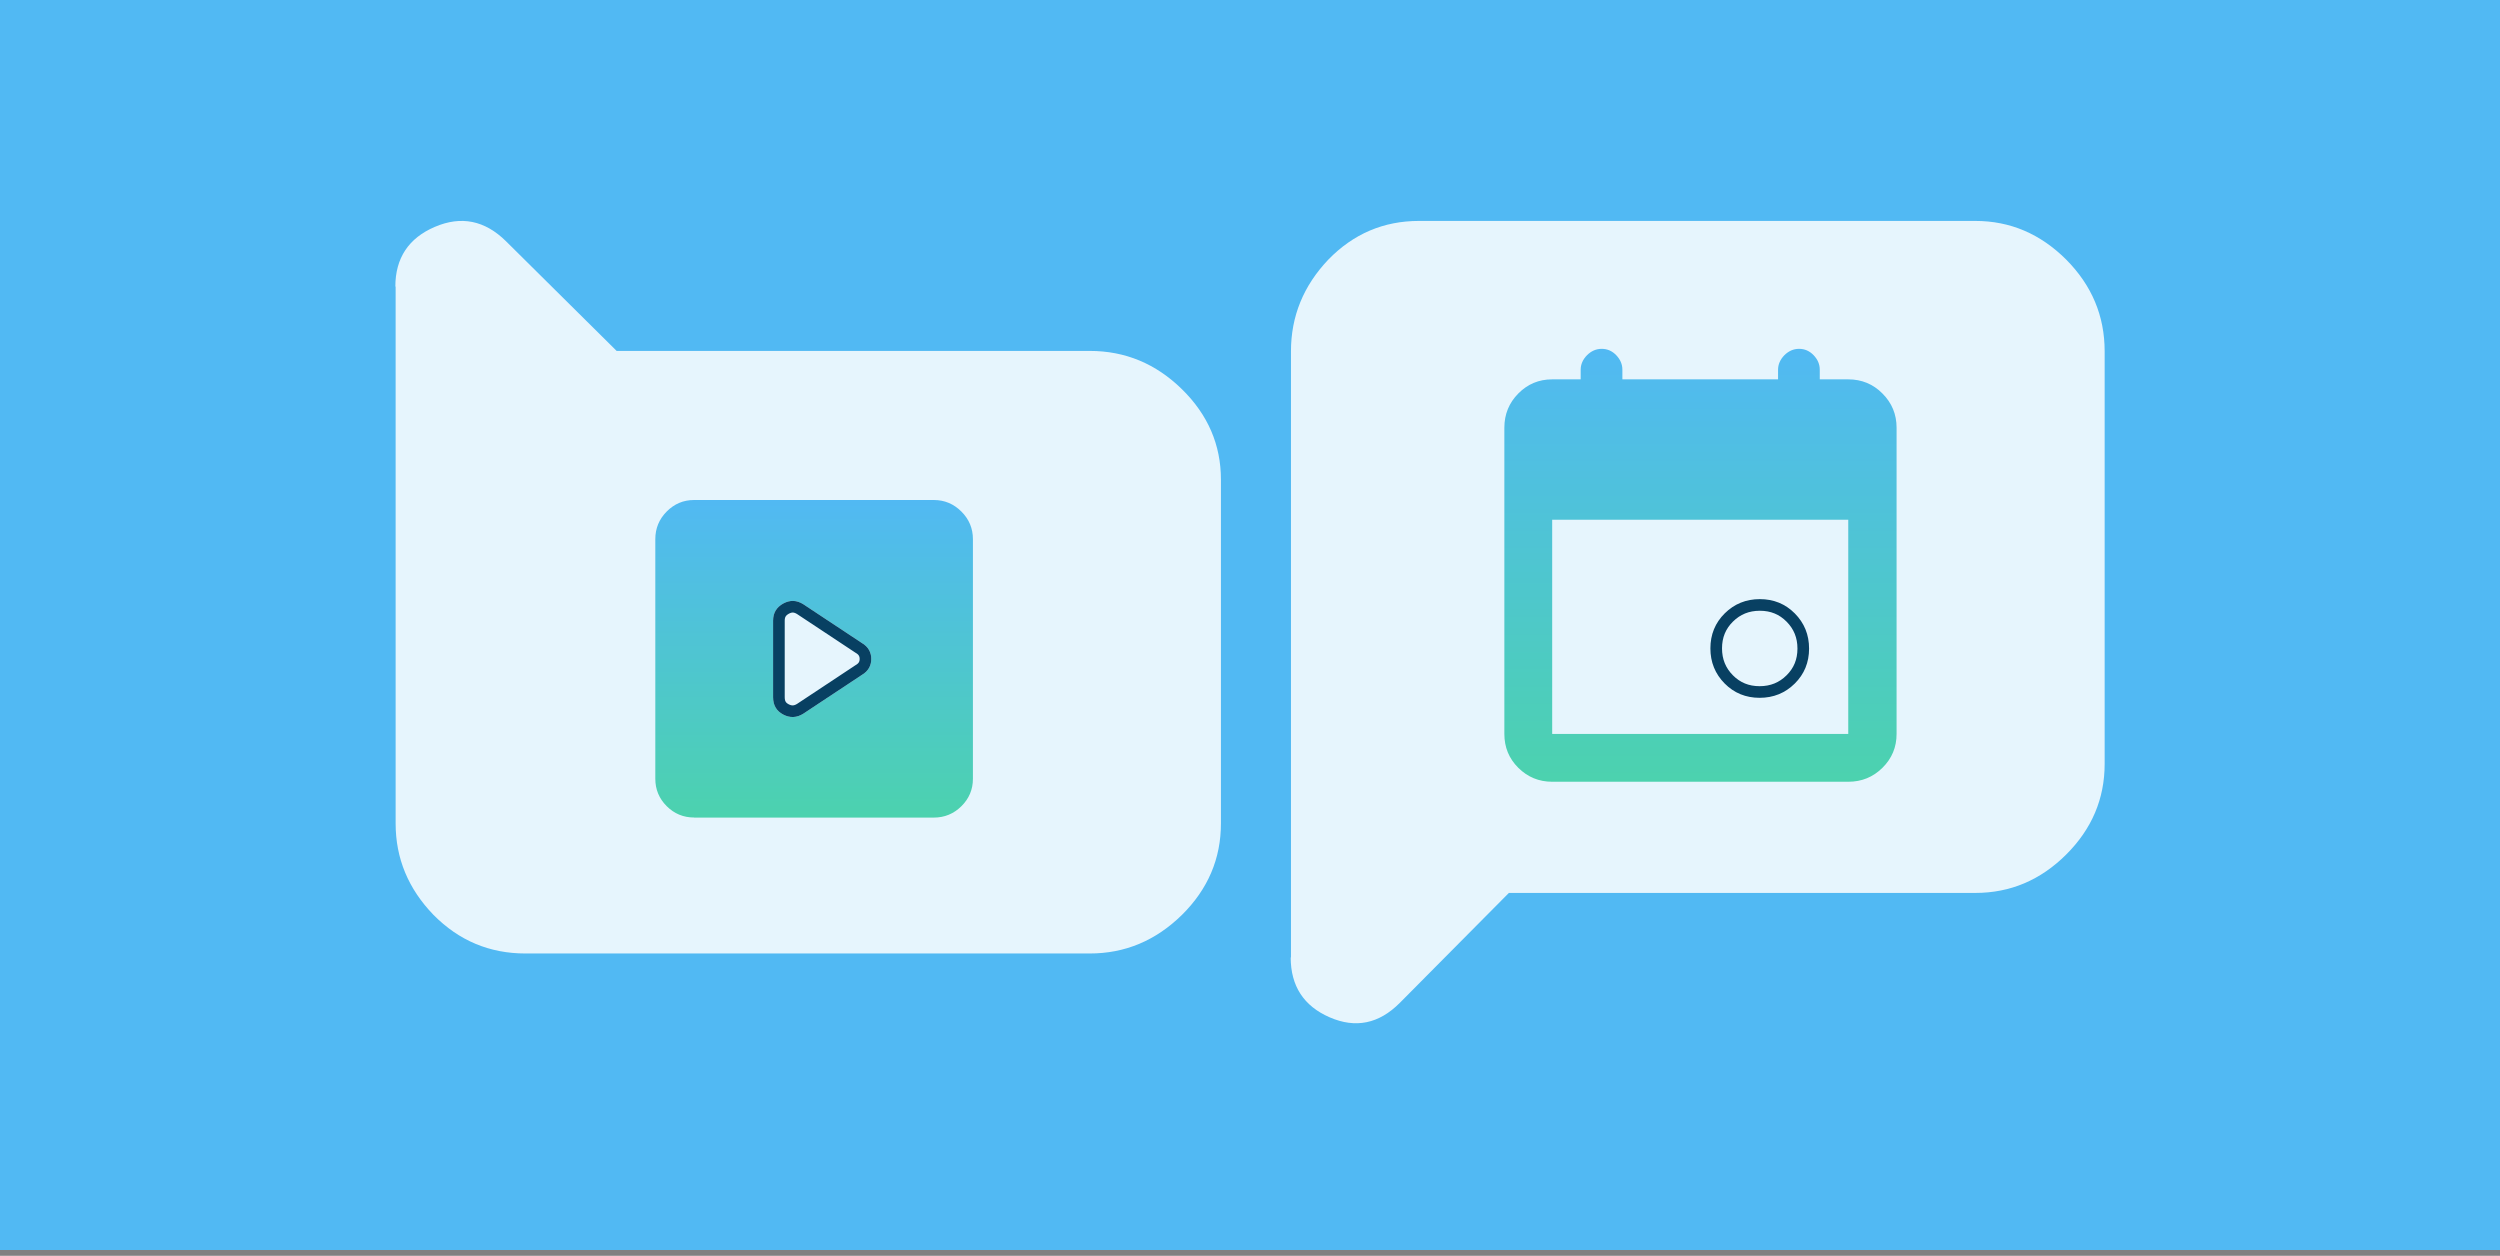 <?xml version="1.0" encoding="UTF-8"?> <svg xmlns="http://www.w3.org/2000/svg" width="215" height="108" viewBox="0 0 215 108" fill="none"><rect x="0" y="0" width="215" height="108" fill="#808080" stroke="none"/><rect width="215" height="107.5" fill="#51B9F3"></rect><path d="M34.024 24.644V70.813C34.024 73.827 35.117 76.442 37.279 78.679C39.465 80.893 42.102 82 45.19 82H93.715C96.756 82 99.393 80.893 101.65 78.679C103.883 76.465 105 73.851 105 70.813V41.249C105 38.258 103.883 35.667 101.65 33.476C99.417 31.286 96.779 30.179 93.715 30.179H53.031L43.527 20.758C41.698 18.945 39.655 18.544 37.398 19.51C35.14 20.476 34 22.195 34 24.644H34.024Z" fill="#E6F5FD"></path><path d="M111.023 82.341V30.216C111.023 27.194 112.101 24.573 114.233 22.329C116.388 20.11 118.988 19 122.033 19H169.874C172.872 19 175.472 20.11 177.697 22.329C179.899 24.549 181 27.17 181 30.216V65.693C181 68.692 179.899 71.29 177.697 73.486C175.495 75.682 172.895 76.792 169.874 76.792H129.763L120.393 86.237C118.589 88.055 116.575 88.457 114.35 87.489C112.124 86.521 111 84.797 111 82.341H111.023Z" fill="#E6F5FD"></path><path d="M133.488 67.231C132.35 67.231 131.379 66.829 130.574 66.032C129.769 65.228 129.375 64.265 129.375 63.119V36.781C129.375 35.626 129.778 34.646 130.574 33.841C131.379 33.028 132.341 32.625 133.488 32.625H135.938V31.794C135.938 31.339 136.121 30.919 136.48 30.551C136.848 30.184 137.268 30 137.749 30C138.23 30 138.65 30.184 139 30.551C139.35 30.919 139.525 31.33 139.525 31.794V32.625H152.913V31.794C152.913 31.339 153.096 30.919 153.455 30.551C153.823 30.184 154.243 30 154.724 30C155.205 30 155.625 30.184 155.975 30.551C156.325 30.919 156.5 31.33 156.5 31.794V32.625H158.95C160.105 32.625 161.085 33.028 161.89 33.841C162.704 34.655 163.106 35.635 163.106 36.781V63.119C163.106 64.256 162.704 65.228 161.89 66.032C161.076 66.838 160.096 67.231 158.95 67.231H133.488ZM133.488 63.119H158.95V44.7H133.488V63.119Z" fill="url(#paint0_linear_283_483)"></path><path d="M151.329 59.512C150.267 59.512 149.391 59.151 148.674 58.427C147.955 57.7 147.594 56.821 147.594 55.76C147.594 54.699 147.955 53.822 148.679 53.105C149.406 52.386 150.285 52.025 151.346 52.025C152.408 52.025 153.284 52.386 154.001 53.11C154.72 53.837 155.081 54.716 155.081 55.777C155.081 56.839 154.72 57.715 153.996 58.432C153.269 59.151 152.39 59.512 151.329 59.512Z" stroke="#084062"></path><path d="M69.079 61.381L74.108 58.052C74.392 57.889 74.597 57.684 74.732 57.45C74.866 57.216 74.93 56.954 74.93 56.671C74.93 56.388 74.866 56.125 74.732 55.892C74.597 55.658 74.392 55.453 74.108 55.29L69.079 51.96C68.512 51.606 67.939 51.585 67.358 51.904C66.777 52.222 66.487 52.711 66.487 53.377V59.965C66.487 60.652 66.777 61.148 67.358 61.452C67.939 61.757 68.512 61.735 69.079 61.381ZM59.694 70.306C58.773 70.306 57.987 69.98 57.335 69.329C56.683 68.677 56.357 67.891 56.357 66.97V46.365C56.357 45.444 56.683 44.65 57.335 43.992C57.987 43.333 58.773 43 59.694 43H80.306C81.227 43 82.02 43.333 82.679 43.992C83.338 44.65 83.671 45.444 83.671 46.365V66.977C83.671 67.898 83.338 68.684 82.679 69.336C82.02 69.987 81.227 70.313 80.306 70.313H59.694V70.306Z" fill="url(#paint1_linear_283_483)"></path><path d="M73.859 57.619L73.845 57.627L73.832 57.635L68.809 60.961C68.393 61.218 68.01 61.23 67.59 61.009C67.37 60.894 67.227 60.755 67.136 60.599C67.043 60.442 66.986 60.237 66.986 59.965V53.377C66.986 53.119 67.042 52.921 67.134 52.765C67.227 52.609 67.373 52.466 67.598 52.342C67.822 52.219 68.022 52.173 68.207 52.179C68.39 52.186 68.589 52.245 68.809 52.381L73.832 55.707L73.845 55.715L73.859 55.723C74.073 55.846 74.212 55.991 74.298 56.141C74.384 56.291 74.43 56.465 74.43 56.671C74.43 56.877 74.384 57.051 74.298 57.201C74.212 57.35 74.073 57.495 73.859 57.619Z" stroke="#084062"></path><defs><linearGradient id="paint0_linear_283_483" x1="146.241" y1="30" x2="146.241" y2="67.231" gradientUnits="userSpaceOnUse"><stop stop-color="#51B9F3"></stop><stop offset="1" stop-color="#4CD2AE"></stop></linearGradient><linearGradient id="paint1_linear_283_483" x1="70.014" y1="43" x2="70.014" y2="70.313" gradientUnits="userSpaceOnUse"><stop stop-color="#51B9F3"></stop><stop offset="1" stop-color="#4CD2AE"></stop></linearGradient></defs></svg> 